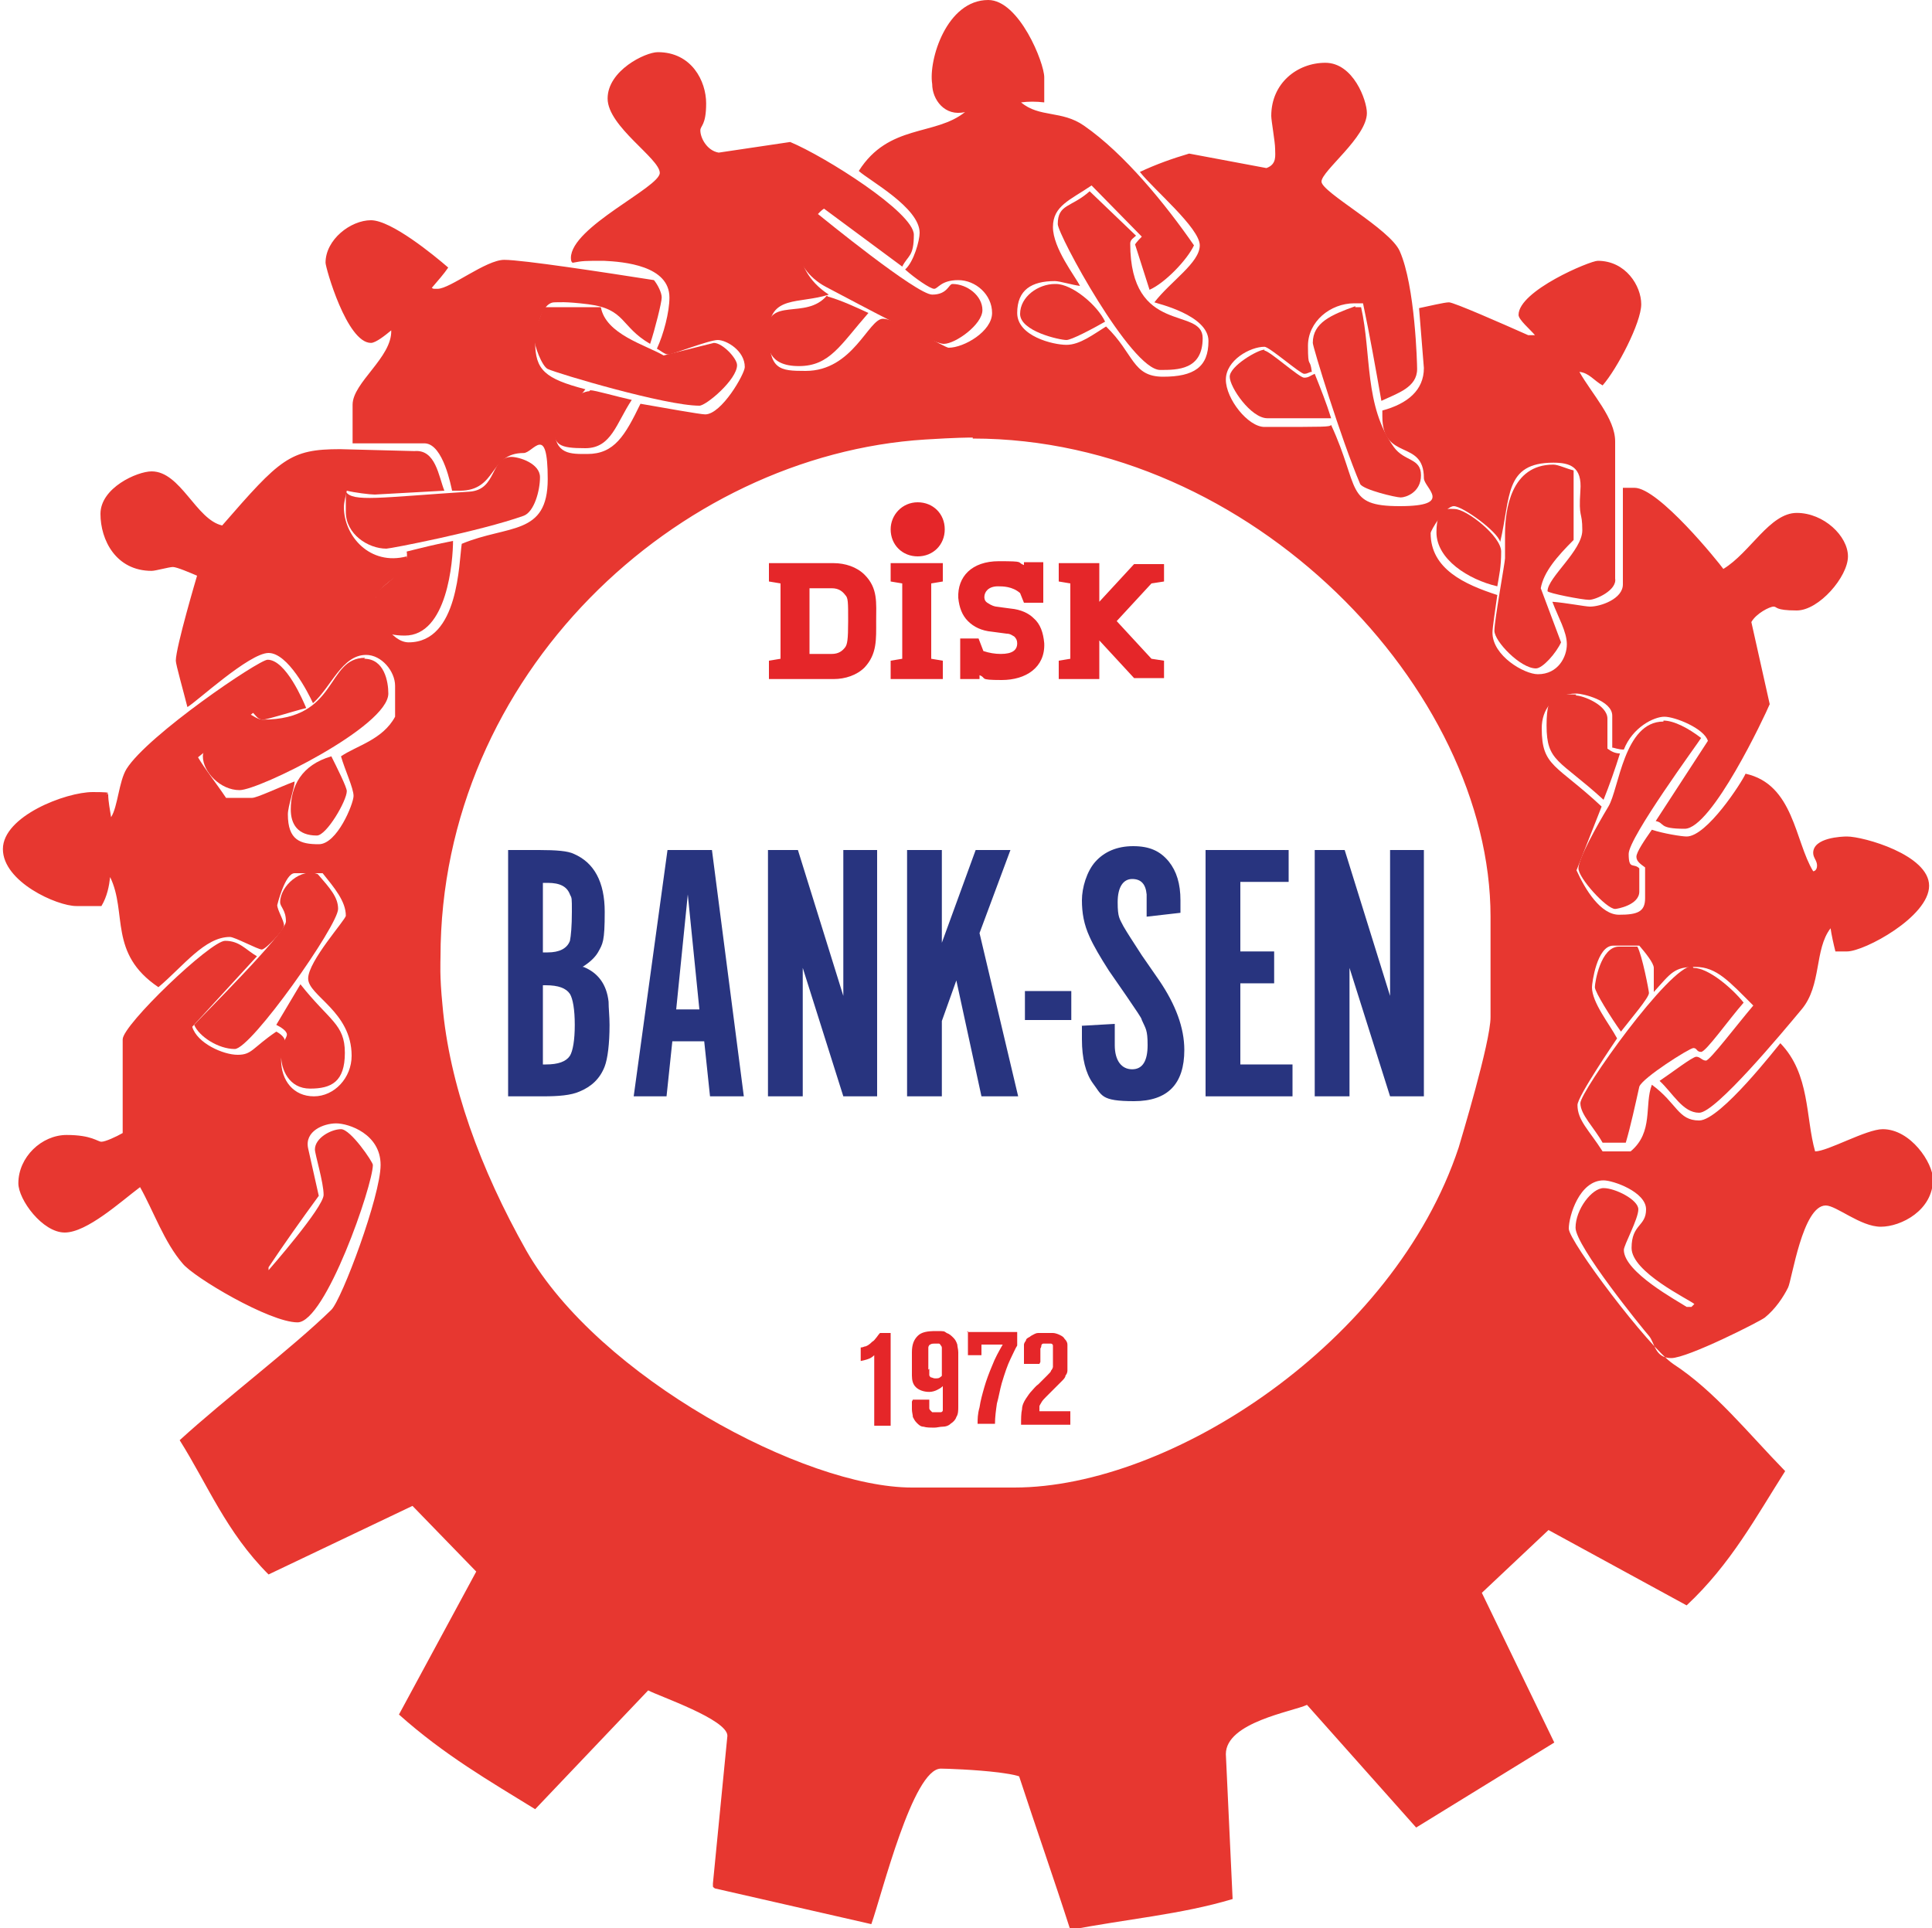 <?xml version="1.0" encoding="UTF-8"?>
<svg id="katman_2" xmlns="http://www.w3.org/2000/svg" version="1.1" viewBox="0 0 200 199.6">
  <!-- Generator: Adobe Illustrator 29.3.1, SVG Export Plug-In . SVG Version: 2.1.0 Build 151)  -->
  <defs>
    <style>
      .st0 {
        fill: #e73730;
      }

      .st0, .st1, .st2 {
        fill-rule: evenodd;
      }

      .st3, .st1 {
        fill: #28347f;
      }

      .st2 {
        fill: #e52629;
      }
    </style>
  </defs>
  <g id="katman_1">
    <g id="Foreground">
      <g>
        <g>
          <path class="st1" d="M60.4,100.1c1.5.6,2.4,1.8,2.6,3.6,0,.7.1,1.5.1,2.4,0,2-.2,3.5-.5,4.3-.5,1.3-1.4,2.1-2.6,2.6-.9.4-2.2.5-3.8.5h-3.6v-25.5h3.2c1.8,0,3,.1,3.6.4,2.1.9,3.2,2.9,3.2,6s-.2,3.3-.7,4.2c-.3.5-.8,1-1.6,1.5h0ZM56.2,110.2h.3c1.3,0,2.1-.3,2.5-.9.3-.5.5-1.6.5-3.2s-.2-2.7-.5-3.2c-.4-.6-1.2-.9-2.5-.9h-.3v8.3h0ZM56.2,98.6h.5c1.2,0,2-.4,2.3-1.2.1-.5.2-1.5.2-3s0-1.4-.2-1.8c-.3-.8-1-1.2-2.3-1.2h-.5v7.3h0Z"/>
          <path class="st1" d="M69.6,107.8l-.6,5.7h-3.4l3.5-25.5h4.6l3.3,25.5h-3.5l-.6-5.7h-3.2,0ZM72.4,104.5l-1.2-11.9-1.2,11.9h2.5Z"/>
          <polygon class="st1" points="90.8 88 90.8 113.5 87.3 113.5 83.1 100.2 83.1 113.5 79.5 113.5 79.5 88 82.6 88 87.3 103.1 87.3 88 90.8 88"/>
          <polygon class="st1" points="101.4 96.6 105.4 113.5 101.6 113.5 99 101.5 97.5 105.7 97.5 113.5 93.9 113.5 93.9 88 97.5 88 97.5 97.6 101 88 104.6 88 101.4 96.6"/>
          <rect class="st3" x="106.1" y="102.6" width="4.8" height="3"/>
          <path class="st1" d="M111.9,106.2l3.5-.2c0,1,0,1.7,0,2.2,0,1.6.7,2.5,1.8,2.5s1.6-.9,1.6-2.5-.2-1.7-.6-2.6c0-.2-.6-1-1.6-2.5l-1.8-2.6c-.9-1.4-1.6-2.6-2-3.5-.6-1.3-.8-2.5-.8-3.8s.5-3,1.4-4c.9-1,2.2-1.6,3.9-1.6s2.8.5,3.7,1.6c.8,1,1.2,2.3,1.2,4v1.3l-3.5.4c0-1.1,0-1.9,0-2.3-.1-1.1-.6-1.6-1.5-1.6s-1.5.8-1.5,2.4.2,1.7.6,2.5c.4.7,1,1.6,1.9,3l1.8,2.6c1.7,2.5,2.6,4.9,2.6,7.2,0,3.5-1.7,5.3-5.2,5.3s-3.3-.6-4.3-1.9c-.7-1-1.1-2.5-1.1-4.5s0-.9,0-1.4h0Z"/>
          <polygon class="st1" points="124.8 88 133.4 88 133.4 91.3 128.4 91.3 128.4 98.5 131.9 98.5 131.9 101.8 128.4 101.8 128.4 110.2 133.8 110.2 133.8 113.5 124.8 113.5 124.8 88"/>
          <polygon class="st1" points="147.4 88 147.4 113.5 143.9 113.5 139.7 100.2 139.7 113.5 136.1 113.5 136.1 88 139.2 88 143.9 103.1 143.9 88 147.4 88"/>
          <path class="st2" d="M107.6,141.2h-1.6v-1.2c0-.1,0-.2,0-.4,0-.1,0-.3,0-.4s.1-.3.2-.4c0-.2.2-.3.4-.4.1-.1.3-.2.5-.3s.3-.1.5-.1.3,0,.4,0c.1,0,.2,0,.3,0,.3,0,.5,0,.7,0,.2,0,.5.1.7.2.2.1.4.2.5.4.2.2.3.4.3.6,0,0,0,.2,0,.4,0,.2,0,.4,0,.6v1c0,.3,0,.5,0,.7,0,.2-.1.4-.2.5,0,.2-.2.4-.4.6-.2.2-.4.4-.7.7-.4.4-.7.7-.9.9-.2.2-.4.4-.5.6s-.2.3-.2.4c0,.1,0,.3,0,.5h3.2v1.4h-5.1c0-.6,0-1.2.1-1.6,0-.4.2-.8.4-1.1.2-.3.4-.6.6-.8.2-.2.4-.5.7-.7.4-.4.6-.6.9-.9s.4-.4.4-.5c.1-.1.2-.3.2-.4,0-.1,0-.3,0-.5v-1.1c0,0,0-.2,0-.3s0-.2,0-.3-.1-.2-.2-.2-.2,0-.4,0-.3,0-.4,0c-.1,0-.2.1-.2.2,0,0,0,.2-.1.3,0,.1,0,.2,0,.3v1.1h0ZM100.1,137.9h5.2v1.4c-.2.3-.4.8-.7,1.4s-.6,1.5-.9,2.5c-.2.7-.3,1.4-.5,2.1-.1.7-.2,1.4-.2,2.1h-1.8c0-.5,0-1,.2-1.7.1-.7.3-1.4.5-2.1.2-.7.5-1.5.8-2.2.3-.8.7-1.5,1.1-2.2h-2.2v1.1h-1.4v-2.5h0ZM96.2,141.7c0,.1,0,.2,0,.4,0,.1,0,.2,0,.3,0,0,.1.2.2.2.1,0,.2.1.4.1s.4,0,.5-.1.2-.1.2-.2c0-.1,0-.2,0-.3,0-.1,0-.2,0-.4v-1.8c0,0,0-.2,0-.3,0-.1,0-.2-.1-.3,0,0-.1-.2-.2-.2,0,0-.2,0-.4,0s-.4,0-.5.1c-.1,0-.2.2-.2.3,0,0,0,.2,0,.3,0,.1,0,.2,0,.3v1.7h0ZM94.5,144.9h1.7v.7s0,0,0,0,0,0,0,.2c0,0,0,.1.1.2,0,0,.1.1.2.2,0,0,.2,0,.4,0s.4,0,.5,0,.2-.1.2-.2c0,0,0-.2,0-.3s0-.2,0-.4v-1.8c-.2.2-.4.3-.6.4-.2.1-.5.2-.8.2-.6,0-1.1-.2-1.4-.5-.3-.3-.4-.7-.4-1.2v-2.4c0-.8.2-1.3.6-1.7.4-.4,1-.5,1.9-.5s.8,0,1.1.2c.3.1.5.3.7.5.2.2.3.4.4.7,0,.2.1.5.1.8v5.6c0,.4,0,.8-.2,1.1-.1.3-.3.5-.6.7-.2.2-.5.3-.8.3-.3,0-.6.1-.9.1s-.8,0-1.1-.1c-.3,0-.5-.2-.7-.4-.2-.2-.3-.4-.4-.6,0-.2-.1-.5-.1-.8v-.8h0ZM89.1,139.5c0,0,.2,0,.4-.1.2,0,.5-.2.8-.5.2-.1.3-.3.4-.4.1-.1.2-.3.4-.5h1.1v9.6h-1.7v-7.3c0,0-.2.2-.4.3-.2.1-.5.2-1,.3v-1.3h0ZM80.8,60.4l-1.2-.2v-1.9h6.7c1.2,0,2.4.4,3.2,1.2,1.4,1.4,1.2,2.9,1.2,4.8s.1,3.4-1.2,4.8c-.8.8-2,1.2-3.2,1.2h-6.7v-1.9l1.2-.2v-7.8h0ZM87.8,64.3c0-2,0-2.4-.3-2.7-.3-.4-.7-.7-1.4-.7h-2.3v6.8h2.3c.7,0,1.1-.3,1.4-.7.2-.3.3-.7.3-2.7h0ZM97.6,58.3v1.9l-1.2.2v7.8l1.2.2v1.9h-5.4v-1.9l1.2-.2v-7.8l-1.2-.2v-1.9h5.4ZM107.9,62.4h-1.9l-.4-1c-.8-.7-1.8-.7-2.3-.7-1,0-1.4.6-1.4,1.1,0,.1,0,.4.3.6.2.1.4.3.9.4l1.5.2c1.1.1,1.9.5,2.4,1,.7.6,1,1.5,1.1,2.6.1,2.5-1.9,3.8-4.4,3.8s-1.5-.2-2.3-.5v.4h-2v-4.2h1.9l.5,1.3c.6.2,1.2.3,1.8.3,1.2,0,1.7-.4,1.7-1.1,0-.3-.1-.5-.3-.7-.2-.1-.4-.3-.8-.3l-1.5-.2c-1.1-.1-1.9-.5-2.5-1.1-.6-.6-.9-1.4-1-2.4-.1-2.2,1.4-3.8,4.2-3.8s1.8.1,2.6.4v-.3h2v4.2h0ZM120.5,68.4v1.8h-3.1l-3.6-3.9v4h-4.2v-1.9l1.2-.2v-7.8l-1.2-.2v-1.9h4.2v4l3.6-3.9h3.1v1.8l-1.3.2-3.6,3.9,3.6,3.9,1.3.2h0ZM92.2,54.8c0-1.5,1.2-2.8,2.8-2.8s2.8,1.2,2.8,2.8-1.2,2.8-2.8,2.8-2.8-1.2-2.8-2.8Z"/>
        </g>
        <g>
          <path class="st0" d="M112.8,19.8l4.8,4.6c-.2.2-.6.4-.6.8,0,9.6,7.5,6.5,7.5,9.8s-2.6,3.3-4.4,3.3c-3,0-10.6-14-10.6-15.1,0-2.1,1.4-1.7,3.3-3.4h0Z"/>
          <path class="st0" d="M84.6,22.1c.5.4,10.3,8.4,11.9,8.4s1.7-1.1,2.1-1.1c1.5,0,3.1,1.2,3.1,2.7s-2.8,3.5-4,3.5-8.2-3.8-12.2-5.9c-1.9-1-2.9-2.7-2.9-3.8s1.4-3.4,2-3.7h0Z"/>
          <path class="st0" d="M109.3,29.4c1.7,0,4.3,2.2,5.1,3.9-1.4.8-3.5,1.9-4,1.9-.7,0-4.8-.9-4.8-2.7s1.9-3.1,3.6-3.1h0Z"/>
          <path class="st0" d="M85.7,30.7c1.4.4,2.9,1.1,4.2,1.7-2.9,3.3-4,5.5-7.2,5.5s-3.3-2-3.3-3.5c0-3.8,4-1.2,6.2-3.8h0Z"/>
          <path class="st0" d="M56.3,31.8h5.9c.5,2.8,4.6,3.9,6.5,5l5.2-1.3c.9,0,2.4,1.6,2.4,2.3,0,1.5-3.2,4.2-3.9,4.2-3.5,0-14.6-3.3-15.7-3.8-.6-.3-1.4-2.4-1.4-3.2s.6-2.1,1-3.2h0Z"/>
          <path class="st0" d="M140.3,31.8h.6c1.1,4.9.3,10.2,3.4,14.5,1.1,1.5,2.8,1.1,2.8,2.9s-1.6,2.3-2.1,2.3-3.9-.8-4.2-1.4c-2-4.7-4.9-14.2-4.9-14.6,0-2.1,1.9-2.9,4.4-3.8h0Z"/>
          <path class="st0" d="M130.9,36.3c.5,0,3.6,2.8,4.1,2.8s.6-.2,1.1-.4c.6,1.5,1.2,3,1.7,4.6-3.3,0-6.1,0-6.6,0-1.7,0-3.9-3.2-3.9-4.3s2.9-2.8,3.6-2.8h0Z"/>
          <path class="st0" d="M61.1,40.4c.5,0,2.9.7,4.3,1-1.6,2.4-2.1,5-4.8,5s-3.3-.3-3.3-2.3,2.9-3.6,3.7-3.6h0Z"/>
          <path class="st0" d="M52.9,47.3c.9,0,3,.7,3,2.1s-.6,3.6-1.7,4c-4.5,1.6-13.8,3.4-14.2,3.4-1.9,0-4.2-1.5-4.2-3.8v-2.1c.7,1.1,3.5.6,12.8,0,2.9-.2,2.1-3.6,4.4-3.6h0Z"/>
          <path class="st0" d="M160.8,48.1c.5,0,1.3.4,2.1.6v7.2c-1.7,1.7-3.1,3.3-3.4,5l2.1,5.6c-.5,1.1-1.9,2.7-2.6,2.7-1.6,0-4.3-2.8-4.3-3.9s1.1-7.1,1.1-7.5v-2.5c0-2.5.6-7.2,5-7.2h0Z"/>
          <path class="st0" d="M150.6,52.7c1.2,0,4.8,2.8,4.8,4.4s-.2,2.4-.4,3.6c-3-.7-6.3-2.8-6.3-5.6s1.3-2.4,2-2.4h0Z"/>
          <path class="st0" d="M46.9,55.9c0,2.2-.6,9.9-5,9.9s-3-3.2-3-4.1,3.6-2.4,3.2-4.6c1.6-.4,3.2-.8,4.8-1.1h0Z"/>
          <path class="st0" d="M37.7,68.2c2.1,0,2.5,2.4,2.5,3.6,0,3.4-13.4,10-15.4,10s-3.8-1.9-3.8-3.5,3-2.9,4.8-4.4c.4.2.9.6,1.4.6,7.9,0,6.5-6.4,10.6-6.4h0Z"/>
          <path class="st0" d="M163.1,72c.8,0,3.3,1,3.3,2.4v3.1c.4.3.8.5,1.3.5-.5,1.6-1.1,3.3-1.7,4.8-4.6-4.2-5.9-3.9-5.9-7.7s1.1-3.2,3.1-3.2h0Z"/>
          <path class="st0" d="M172.2,74.6c1.1,0,2.6.8,3.9,1.8-.3.5-7.5,10.3-7.5,12s.5.9,1.1,1.5v2.4c0,1.4-2.3,1.8-2.5,1.8-.9,0-3.8-3.2-3.8-4.2s1.9-4.4,3.1-6.4c1.1-1.8,1.6-8.8,5.7-8.8h0Z"/>
          <path class="st0" d="M34.3,78.3c.6,1.2,1.6,3.2,1.6,3.6,0,1-2.1,4.6-3.1,4.6-2,0-2.7-1.2-2.7-2.7,0-2.4,1.1-4.6,4.2-5.5h0Z"/>
          <path class="st0" d="M32.9,90.5c1.3,1.5,2.1,2.4,2.1,3.6,0,1.7-9,14.5-10.7,14.5s-3.7-1.3-4.2-2.5c.6-.7,9.5-9.5,9.5-10.7s-.6-1.5-.6-2c0-1.7,2.2-3.6,3.9-2.9h0Z"/>
          <path class="st0" d="M167.6,98h1.9c.5.9,1.2,4.6,1.2,4.8,0,.5-1.9,2.7-2.9,4-1-1.4-2.7-4.1-2.7-4.6s.6-4.2,2.5-4.2Z"/>
          <path class="st0" d="M175.3,100.2c1.6,0,4.1,2.2,5.2,3.6-1.5,1.7-3.9,5.1-4.4,5.1s-.4-.4-.8-.4-5.3,3.1-5.6,4c-.4,1.8-.9,4.1-1.4,5.8h-2.4c-.9-1.6-2.3-2.9-2.3-4.1s9.2-14.2,11.6-14.2h0Z"/>
          <path class="st0" d="M31.1,101.9c3,3.8,4.6,4.1,4.6,7.1s-1.4,3.7-3.6,3.7-3-2-3-3.4.6-1.8.6-2.2-.7-.8-1.1-1l2.5-4.2h0Z"/>
          <path class="st0" d="M100.7,45.4c28.9,0,53.6,26,53.6,49.5v10.4c0,2.6-3.1,12.8-3.3,13.5-6.7,20.2-29.8,35.2-46,35.2h-10.6c-11.1,0-32.4-11.4-39.9-24.5-4.8-8.5-8-17.3-8.7-25.5-.3-3-.2-4.4-.2-4.9,0-29.3,24.5-52,50.2-53.6,3.2-.2,4.4-.2,4.9-.2h0ZM102.3,0c3.2,0,5.8,6.5,5.8,8v2.6c-.8-.1-1.7-.1-2.4,0,1.9,1.6,4.2.8,6.5,2.4,4.2,2.9,8.5,8.2,11.4,12.4-.7,1.5-3,3.9-4.6,4.6l-1.5-4.7c.2-.3.6-.7.7-.8l-5.2-5.3c-2.2,1.5-4,2.1-4,4.3s2.3,5.1,2.8,6.1c-.8-.1-2.1-.5-2.6-.5-2.4,0-3.9.9-3.9,3.3s3.7,3.3,5.1,3.3,2.8-1.1,4.1-1.9c2.9,2.8,2.7,5.2,5.9,5.2s4.7-1,4.7-3.7-5.4-3.9-5.6-4c1.7-2.2,4.7-4.1,4.7-5.9s-4.8-5.8-6.2-7.6c1.7-.8,3.4-1.4,5.1-1.9l8,1.5c1.1-.4.9-1.3.9-2s-.4-2.9-.4-3.4c0-3.4,2.7-5.5,5.6-5.5s4.3,3.9,4.3,5.2c0,2.5-4.7,6-4.7,7.1s7.1,4.9,8.1,7.2c1.6,3.6,1.8,11.7,1.8,12.2,0,1.9-2,2.5-3.7,3.3-.6-3.4-1.2-6.8-1.9-10.1h-.9c-2.5,0-4.8,1.9-4.8,4.4s.2,1.1.4,2.7c-.3,0-.4.2-.8.2s-3.6-2.8-4.1-2.8c-1.5,0-4,1.4-4,3.4s2.3,4.9,4,4.9c6.4,0,6.7,0,6.9-.2,3,6.5,1.4,8.4,7.1,8.4s2.5-1.9,2.5-2.9c0-4.1-4.3-1.7-4.3-6.4v-.6c2.6-.7,4.3-2.1,4.3-4.4l-.5-6.2c1-.2,2.6-.6,3.1-.6s5.5,2.2,8.2,3.4h.7c-.5-.6-1.7-1.6-1.7-2.1,0-2.5,7.4-5.6,8.2-5.6,2.9,0,4.5,2.6,4.5,4.5s-2.5,6.7-4,8.4c-.9-.5-1.4-1.3-2.4-1.4,1.3,2.3,3.7,4.8,3.7,7.2v14.2c.2,1.2-2,2.2-2.7,2.2s-4.3-.7-4.3-.9c0-1.4,3.6-4.2,3.6-6.3s-.4-1.1-.2-4.1c.2-2.5-1.1-2.9-2.8-2.9-5.1,0-4.4,3.6-5.5,8.2-.3-1.1-3.9-3.7-4.8-3.7s-2.4,2.5-2.4,2.8c0,3.7,3.5,5.3,6.9,6.4-.2,1.4-.5,3.4-.5,3.9,0,2.4,3.3,4.3,4.7,4.3,2.1,0,3-1.8,3-3.1s-.9-2.8-1.5-4.4c1.4.1,3.4.5,3.9.5,1.1,0,3.4-.8,3.4-2.3v-10h1.2c2.5,0,8.7,7.7,9.2,8.4,2.8-1.7,4.8-5.8,7.6-5.8s5.3,2.4,5.3,4.5-3,5.6-5.3,5.6-2-.4-2.4-.4-1.8.7-2.3,1.6l1.9,8.5c-.5,1.2-6,12.9-8.8,12.9s-2-.6-3-.8l5.4-8.3c-.4-1.3-3.4-2.5-4.5-2.5s-3.3,1.1-4.2,3.4c-.6,0-1-.2-1.2-.2v-3.3c0-1.6-3.1-2.3-3.7-2.3-2.5,0-3.6,1.7-3.6,3.6,0,4,1.5,3.7,6.2,8.1l-2.6,6.6c.9,2,2.5,4.6,4.4,4.6s2.7-.3,2.7-1.7v-3.2c-.4-.3-.9-.6-.9-1.1s.9-1.8,1.6-2.8c1.2.4,3.1.7,3.6.7,2.1,0,5.7-5.6,6.1-6.5,5,1.1,5.1,7,7,10.1.1,0,.4-.1.4-.6s-.4-.8-.4-1.3c0-1.6,3-1.7,3.5-1.7,1.7,0,8.5,1.9,8.5,5.1s-6.7,6.8-8.5,6.8h-1.2c-.2-.8-.4-1.7-.5-2.4-1.7,2.2-.9,5.9-3,8.4-2,2.4-8.9,10.7-10.6,10.7s-2.7-2-4.1-3.3c1.2-.8,3.4-2.5,3.8-2.5s.6.4,1,.4,3.2-3.7,4.9-5.7c-2.5-2.5-3.8-4-6-4s-2.5.6-4.3,2.6v-2.5c0-.5-.9-1.6-1.5-2.3h-2.7c-1.7,0-2.2,3.9-2.2,4.3,0,1.6,1.8,3.8,2.6,5.3-.2.3-4.1,6-4.1,6.9,0,1.6,1.2,2.6,2.6,4.8h2.9c2.4-2,1.4-4.8,2.2-6.9,2.6,1.9,2.7,3.7,4.9,3.7s8.2-7.8,8.4-8c3.1,3.2,2.6,7.7,3.6,11.2,1.3,0,5.3-2.3,7-2.3,2.9,0,5.2,3.5,5.2,5.2,0,3.2-3.3,4.9-5.4,4.9s-4.6-2.2-5.7-2.2c-2.4,0-3.5,7.7-3.9,8.5-.5,1-1.3,2.2-2.4,3.1-.5.4-8,4.2-9.7,4.2s-1.7-1.6-2.3-2.3c-.7-.8-7.6-9.3-7.6-11.2s1.7-4.1,2.9-4.1,3.6,1.2,3.6,2.2-1.5,3.7-1.5,4.2c0,2.3,5.6,5.3,6.5,5.9h.5l.3-.3c-.6-.5-6.5-3.3-6.5-5.8s1.5-2.2,1.5-4-3.4-3-4.4-3c-2.5,0-3.6,3.7-3.6,5s8.2,12.2,10.8,14c4.3,2.8,7.7,7.1,11.6,11.1-3,4.7-5.6,9.6-10.2,13.9l-14.3-7.8-6.9,6.5,7.5,15.5-14.3,8.8-11.3-12.7c-1.5.7-8.4,1.8-8.4,5.1l.7,15c-5.3,1.6-11.2,2.1-16.8,3.2-1.7-5.3-3.6-10.7-5.3-15.9-.6-.2-1.4-.3-2.1-.4-2.4-.3-5.5-.4-6-.4-2.9,0-6.1,13-7.2,16.1l-16.2-3.7c-.2-.2-.2,0-.2-.5l1.5-15.3c0-1.7-7.1-4.1-8.2-4.7l-11.7,12.3c-4.7-2.9-9.4-5.6-14.1-9.8l8-14.8-6.6-6.8-14.9,7.1c-4.4-4.4-6.3-9.3-9.2-13.9,4.7-4.3,11.6-9.5,15.7-13.5,1.1-1.1,5.1-11.8,5.1-15s-3.3-4.3-4.6-4.3-3.3.8-2.9,2.6l1.1,4.9c-1.9,2.6-3.6,5-5.2,7.4,0,0,0,.1,0,.3,0,0,5.7-6.5,5.7-7.8s-.9-4.2-.9-4.7c0-1.2,1.7-2.1,2.7-2.1s3.3,3.4,3.3,3.7c0,2.1-4.9,16.3-7.8,16.3s-10.8-4.7-11.9-6.1c-1.9-2.2-3-5.4-4.4-7.9-2,1.5-5.5,4.7-7.8,4.7s-4.8-3.4-4.8-5.1c0-2.7,2.4-5,5-5s3.2.7,3.6.7,1.5-.5,2.2-.9v-9.7c0-1.5,9.1-10.2,10.6-10.2s2.1.9,3.3,1.6l-6.7,7.3c.5,1.7,3.2,2.9,4.7,2.9s1.5-.7,4-2.4c.4.2.9.6.9,1s-.4,1.4-.4,1.9c0,2.2,1.3,3.8,3.4,3.8s3.9-1.9,3.9-4.2c0-4.6-4.5-6.2-4.5-8s3.9-6.1,3.9-6.5c0-1.5-1.2-2.9-2.4-4.4h-2.9c-1,0-1.8,3.3-1.8,3.3,0,.5.7,1.6.7,2.1s-1.9,2.5-2.3,2.5-2.8-1.3-3.3-1.3c-2.6,0-4.8,3-7.4,5.2-5.2-3.5-3.2-7.7-5-11.4-.1.9-.3,2-.9,3h-2.6c-2,0-7.6-2.5-7.6-5.9s6.5-5.9,9.3-5.9.9.2,1.6.2c0,.8.2,1.7.3,2.4.7-1.1.8-3.7,1.6-5,2.2-3.5,13.7-11.3,14.6-11.3,1.9,0,3.7,4.3,4,5-1.6.4-4,1.2-4.5,1.2s-.7-.4-1-.7l-5.7,4.6c.7,1.2,1.9,2.7,2.9,4.2h2.7c.5,0,2.8-1.1,4.4-1.7,0,.6-.7,2.6-.7,3.4,0,2.7,1.3,3.1,3.2,3.1s3.6-4.2,3.6-5-.9-2.7-1.3-4.1c1.6-1.1,4.3-1.7,5.6-4.1v-3.2c0-1.5-1.4-3.2-3-3.2-2.5,0-3.6,3.3-5.5,5-.5-1.1-2.6-5.2-4.6-5.2s-7.5,5.1-8.4,5.6c-.4-1.6-1.2-4.4-1.2-4.8,0-1.4,2.2-8.8,2.2-8.8-.7-.3-2.1-.9-2.5-.9s-1.8.4-2.2.4c-3.7,0-5.3-3.2-5.3-5.9s3.8-4.4,5.3-4.4c3,0,4.6,5,7.3,5.6,6-6.9,7-7.9,12.2-7.9l7.7.2c2.2-.2,2.5,2.6,3.1,4.1l-7.2.4c-.5,0-2.1-.2-2.9-.4-.1.5-.3,1.2-.3,1.7,0,3,2.7,6.1,6.5,5.1,0,.3.2.3.2.7,0,.9-3.4,2.3-3.4,3.8s1.6,4.4,3.4,4.4c5.2,0,5.2-8.3,5.5-10.2,4.8-2,8.9-.8,8.9-6.7s-1.5-2.7-2.5-2.7c-3.6,0-2.7,3.9-6.6,3.9h-.8c-.1-.4-.9-4.8-2.8-4.9h-7.5v-4c0-2.3,4.1-4.9,4-7.7-.6.5-1.6,1.3-2.1,1.3-2.5,0-4.7-7.8-4.7-8.3,0-2.4,2.6-4.4,4.7-4.4s6.5,3.6,8,4.9c-.4.6-1.1,1.4-1.7,2.1.2.1,0,.1.6.1,1.3,0,5-3,6.9-3s10.4,1.3,15.5,2.1c.4.5.8,1.3.8,1.8s-.7,3.3-1.2,4.8c-3.1-1.8-2.5-3.6-6.4-4.1-2.4-.3-3.1-.2-3.5-.2-1.5,0-2,3.5-2,4.1,0,2.9,1,3.8,5.2,4.9-1.2,1.7-3.2,2.1-3.2,4,0,2.8,1.7,2.7,3.4,2.7,2.8,0,3.9-1.9,5.5-5.2,2.3.4,6.2,1.1,6.7,1.1,1.7,0,4.1-4.2,4.1-4.9,0-1.7-1.9-2.8-2.8-2.8s-4.7,1.5-5.1,1.5-.8-.4-1.2-.6c.7-1.5,1.3-3.8,1.3-5.3,0-3.3-4.7-3.7-6.8-3.8-1.9,0-2.2,0-3.2.2,0,0-.2,0-.2-.5,0-3.2,9.2-7.3,9.2-8.8s-5.4-4.8-5.4-7.7,3.9-4.8,5.2-4.8c3.5,0,5,3,5,5.3s-.6,2.3-.6,2.8c0,.8.7,2.1,1.9,2.3l7.4-1.1c3.6,1.5,12.8,7.3,12.8,9.6s-.6,2.1-1.2,3.3l-8.1-6c-1.1.7-2.5,3.3-2.5,4.2,0,1.3.8,3.3,3,4.7-3.1,1-6.2,0-6.2,3.9s1.1,4,3.8,4c4.9,0,6.5-5.4,8-5.4s6.4,3,6.8,3c1.6,0,4.5-1.7,4.5-3.6s-1.7-3.4-3.5-3.4-2.1.9-2.5.9-2-1.1-3-2c.9-.8,1.5-3,1.5-3.8,0-2.6-5.2-5.4-6.3-6.4,3.1-4.9,7.9-3.6,11-6.1-2.1.5-3.4-1.3-3.4-2.9C96.1,6.2,98,0,102.3,0h0Z"/>
        </g>
      </g>
    </g>
  </g>
</svg>